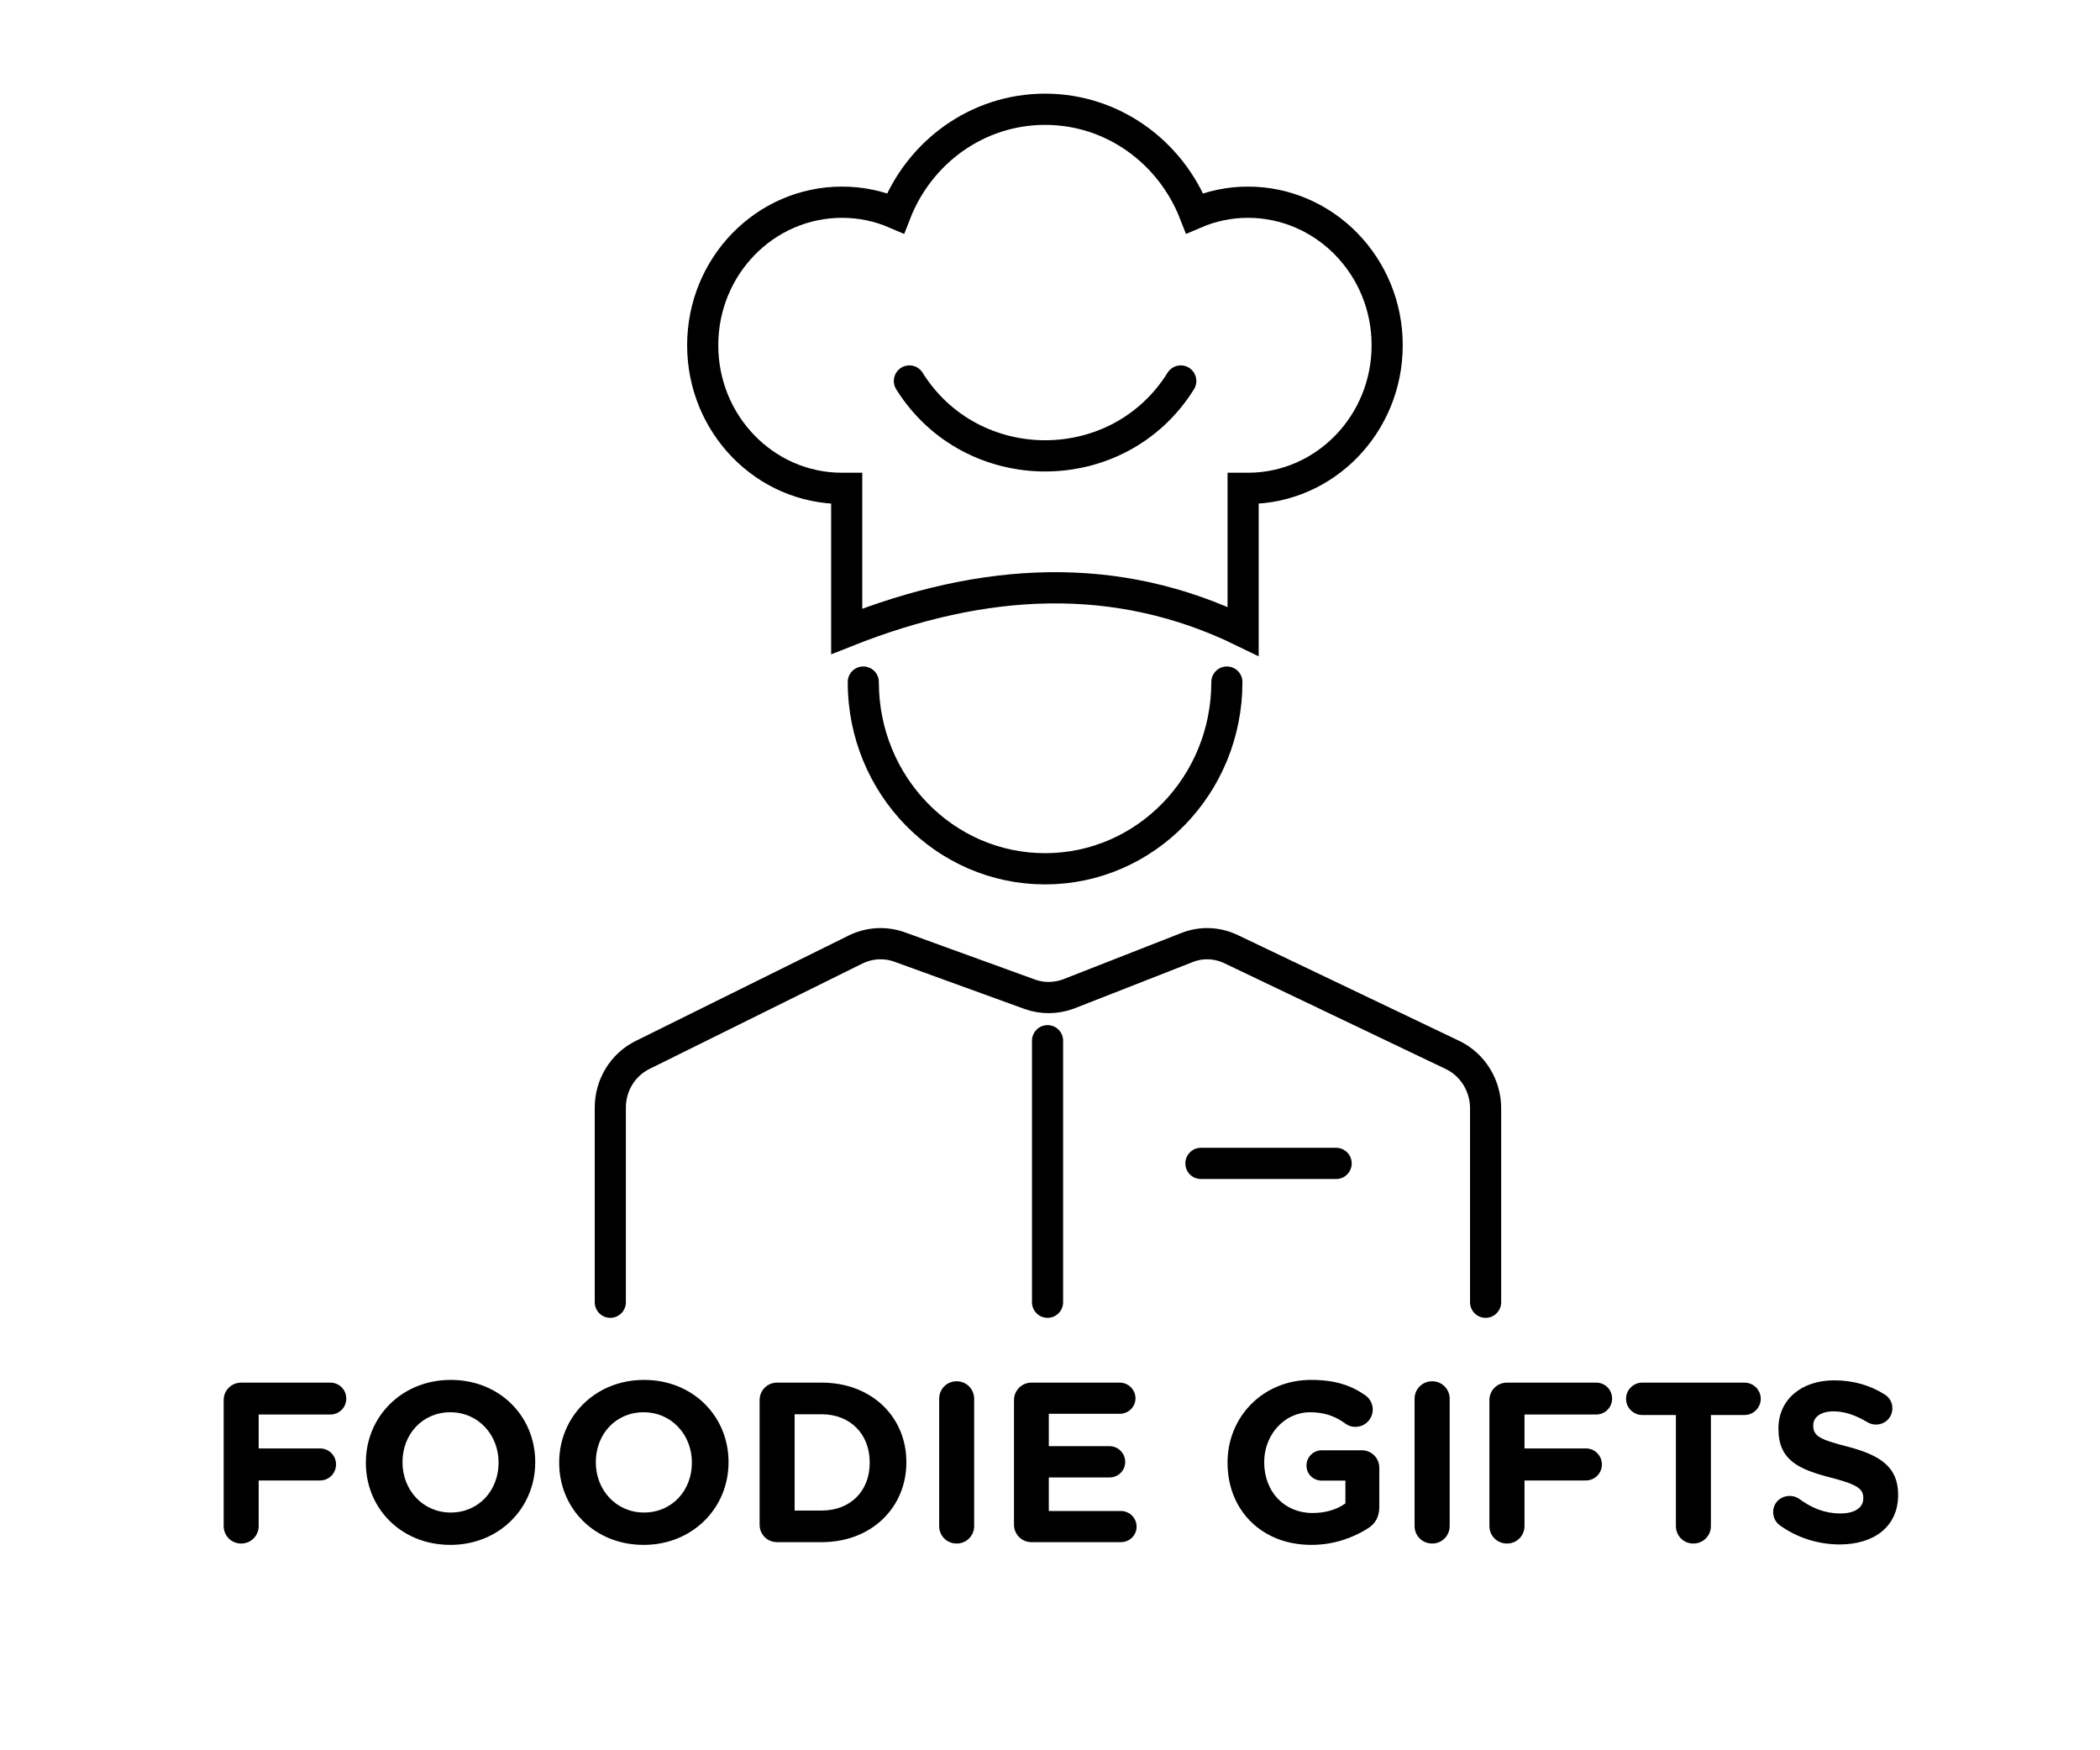 <svg version="1.0" preserveAspectRatio="xMidYMid meet" height="100" viewBox="0 0 90 75" zoomAndPan="magnify" width="120" xmlns:xlink="http://www.w3.org/1999/xlink" xmlns="http://www.w3.org/2000/svg"><defs><clipPath id="2a1cd4966b"><path clip-rule="nonzero" d="M 10 58.051 L 85.047 58.051 L 85.047 74.551 L 10 74.551 Z M 10 58.051"></path></clipPath><clipPath id="7a941ebe59"><path clip-rule="nonzero" d="M 25.273 21 L 65.023 21 L 65.023 57 L 25.273 57 Z M 25.273 21"></path></clipPath><clipPath id="71100b30f3"><path clip-rule="nonzero" d="M 25.273 0 L 65.023 0 L 65.023 46 L 25.273 46 Z M 25.273 0"></path></clipPath><clipPath id="3a7ef13f11"><path clip-rule="nonzero" d="M 25.273 10 L 65.023 10 L 65.023 57 L 25.273 57 Z M 25.273 10"></path></clipPath><clipPath id="07a0f0b644"><path clip-rule="nonzero" d="M 25.273 0 L 65.023 0 L 65.023 39 L 25.273 39 Z M 25.273 0"></path></clipPath></defs><path fill-rule="nonzero" fill-opacity="1" d="M 9.586 65.391 L 9.586 59.996 C 9.586 59.578 9.918 59.246 10.336 59.246 L 14.156 59.246 C 14.539 59.246 14.84 59.547 14.84 59.93 C 14.84 60.309 14.539 60.613 14.156 60.613 L 11.086 60.613 L 11.086 62.066 L 13.719 62.066 C 14.098 62.066 14.402 62.371 14.402 62.75 C 14.402 63.133 14.098 63.438 13.719 63.438 L 11.086 63.438 L 11.086 65.391 C 11.086 65.809 10.754 66.141 10.336 66.141 C 9.918 66.141 9.586 65.809 9.586 65.391 Z M 19.301 66.199 C 17.191 66.199 15.68 64.629 15.68 62.684 L 15.68 62.664 C 15.68 60.719 17.211 59.129 19.32 59.129 C 21.426 59.129 22.938 60.699 22.938 62.645 L 22.938 62.664 C 22.938 64.609 21.406 66.199 19.301 66.199 Z M 19.32 64.812 C 20.527 64.812 21.367 63.855 21.367 62.684 L 21.367 62.664 C 21.367 61.492 20.508 60.516 19.301 60.516 C 18.09 60.516 17.25 61.473 17.25 62.645 L 17.25 62.664 C 17.25 63.836 18.109 64.812 19.32 64.812 Z M 27.582 66.199 C 25.477 66.199 23.965 64.629 23.965 62.684 L 23.965 62.664 C 23.965 60.719 25.496 59.129 27.602 59.129 C 29.711 59.129 31.223 60.699 31.223 62.645 L 31.223 62.664 C 31.223 64.609 29.691 66.199 27.582 66.199 Z M 27.602 64.812 C 28.812 64.812 29.652 63.855 29.652 62.684 L 29.652 62.664 C 29.652 61.492 28.793 60.516 27.582 60.516 C 26.375 60.516 25.535 61.473 25.535 62.645 L 25.535 62.664 C 25.535 63.836 26.395 64.812 27.602 64.812 Z M 32.555 65.332 L 32.555 59.996 C 32.555 59.578 32.883 59.246 33.305 59.246 L 35.215 59.246 C 37.359 59.246 38.844 60.719 38.844 62.645 L 38.844 62.664 C 38.844 64.59 37.359 66.082 35.215 66.082 L 33.305 66.082 C 32.883 66.082 32.555 65.75 32.555 65.332 Z M 34.055 64.727 L 35.215 64.727 C 36.445 64.727 37.273 63.895 37.273 62.684 L 37.273 62.664 C 37.273 61.453 36.445 60.602 35.215 60.602 L 34.055 60.602 Z M 40.25 65.391 L 40.25 59.938 C 40.25 59.52 40.578 59.188 41 59.188 C 41.418 59.188 41.75 59.52 41.75 59.938 L 41.75 65.391 C 41.75 65.809 41.418 66.141 41 66.141 C 40.578 66.141 40.25 65.809 40.25 65.391 Z M 44.207 66.082 C 43.789 66.082 43.457 65.75 43.457 65.332 L 43.457 59.996 C 43.457 59.578 43.789 59.246 44.207 59.246 L 47.988 59.246 C 48.359 59.246 48.664 59.547 48.664 59.918 C 48.664 60.289 48.359 60.582 47.988 60.582 L 44.949 60.582 L 44.949 61.969 L 47.551 61.969 C 47.922 61.969 48.223 62.273 48.223 62.645 C 48.223 63.016 47.922 63.309 47.551 63.309 L 44.949 63.309 L 44.949 64.746 L 48.039 64.746 C 48.41 64.746 48.711 65.047 48.711 65.418 C 48.711 65.789 48.41 66.082 48.039 66.082 Z M 56.199 66.199 C 54.07 66.199 52.609 64.707 52.609 62.684 L 52.609 62.664 C 52.609 60.719 54.121 59.129 56.188 59.129 C 57.223 59.129 57.902 59.363 58.52 59.793 C 58.664 59.898 58.832 60.105 58.832 60.398 C 58.832 60.809 58.5 61.141 58.09 61.141 C 57.875 61.141 57.738 61.062 57.633 60.984 C 57.223 60.691 56.781 60.516 56.141 60.516 C 55.047 60.516 54.18 61.48 54.18 62.645 L 54.18 62.664 C 54.18 63.914 55.039 64.832 56.246 64.832 C 56.793 64.832 57.281 64.695 57.66 64.422 L 57.66 63.445 L 56.645 63.445 C 56.285 63.445 55.992 63.164 55.992 62.801 C 55.992 62.438 56.285 62.145 56.645 62.145 L 58.363 62.145 C 58.781 62.145 59.113 62.477 59.113 62.898 L 59.113 64.559 C 59.113 65 58.949 65.301 58.586 65.516 C 58.031 65.859 57.223 66.199 56.199 66.199 Z M 60.625 65.391 L 60.625 59.938 C 60.625 59.52 60.957 59.188 61.379 59.188 C 61.797 59.188 62.129 59.52 62.129 59.938 L 62.129 65.391 C 62.129 65.809 61.797 66.141 61.379 66.141 C 60.957 66.141 60.625 65.809 60.625 65.391 Z M 63.832 65.391 L 63.832 59.996 C 63.832 59.578 64.164 59.246 64.586 59.246 L 68.406 59.246 C 68.789 59.246 69.09 59.547 69.09 59.93 C 69.09 60.309 68.789 60.613 68.406 60.613 L 65.336 60.613 L 65.336 62.066 L 67.969 62.066 C 68.348 62.066 68.652 62.371 68.652 62.75 C 68.652 63.133 68.348 63.438 67.969 63.438 L 65.336 63.438 L 65.336 65.391 C 65.336 65.809 65.004 66.141 64.586 66.141 C 64.164 66.141 63.832 65.809 63.832 65.391 Z M 71.824 65.391 L 71.824 60.633 L 70.379 60.633 C 70 60.633 69.688 60.32 69.688 59.938 C 69.688 59.559 70 59.246 70.379 59.246 L 74.766 59.246 C 75.148 59.246 75.461 59.559 75.461 59.938 C 75.461 60.32 75.148 60.633 74.766 60.633 L 73.324 60.633 L 73.324 65.391 C 73.324 65.809 72.992 66.141 72.574 66.141 C 72.152 66.141 71.824 65.809 71.824 65.391 Z M 78.84 66.18 C 77.945 66.18 77.035 65.906 76.277 65.359 C 76.109 65.242 75.992 65.027 75.992 64.793 C 75.992 64.402 76.305 64.102 76.695 64.102 C 76.891 64.102 77.027 64.168 77.125 64.238 C 77.641 64.617 78.207 64.852 78.871 64.852 C 79.484 64.852 79.855 64.609 79.855 64.207 L 79.855 64.188 C 79.855 63.809 79.621 63.613 78.48 63.32 C 77.105 62.965 76.219 62.586 76.219 61.227 L 76.219 61.207 C 76.219 59.969 77.211 59.148 78.605 59.148 C 79.438 59.148 80.156 59.363 80.773 59.754 C 80.938 59.852 81.102 60.055 81.102 60.348 C 81.102 60.738 80.789 61.043 80.402 61.043 C 80.254 61.043 80.137 61.004 80.02 60.934 C 79.523 60.641 79.055 60.477 78.586 60.477 C 78.012 60.477 77.711 60.738 77.711 61.07 L 77.711 61.09 C 77.711 61.539 78.004 61.688 79.184 61.988 C 80.566 62.352 81.348 62.848 81.348 64.043 L 81.348 64.062 C 81.348 65.418 80.312 66.18 78.84 66.18 Z M 78.84 66.18" fill="#000000"></path><g clip-path="url(#2a1cd4966b)"><path stroke-miterlimit="10" stroke-opacity="1" stroke-width="1.765" stroke="#000000" d="M 82.536 73.617 L 82.536 62.644 C 82.536 61.366 81.803 60.18 80.661 59.638 L 68.118 53.662 C 67.322 53.275 66.418 53.244 65.602 53.564 L 58.928 56.178 C 58.204 56.447 57.424 56.467 56.706 56.209 L 49.308 53.533 C 48.492 53.244 47.604 53.296 46.823 53.678 L 34.75 59.638 C 33.624 60.195 32.917 61.35 32.917 62.613 L 32.917 73.617" stroke-linejoin="miter" fill="none" transform="matrix(0.756, 0, 0, 0.758, 4.845, -0.45)" stroke-linecap="round"></path></g><g clip-path="url(#7a941ebe59)"><path stroke-miterlimit="10" stroke-opacity="1" stroke-width="1.765" stroke="#000000" d="M 82.538 73.616 L 82.538 62.648 C 82.538 61.365 81.804 60.179 80.662 59.637 L 68.119 53.661 C 67.324 53.28 66.414 53.243 65.603 53.568 L 58.924 56.177 C 58.206 56.451 57.426 56.466 56.702 56.208 L 49.31 53.532 C 48.493 53.243 47.605 53.295 46.82 53.677 L 34.747 59.637 C 33.62 60.194 32.918 61.349 32.918 62.612 L 32.918 73.616" stroke-linejoin="miter" fill="none" transform="matrix(0.756, 0, 0, 0.758, 1.27, -0)" stroke-linecap="round"></path></g><path stroke-miterlimit="10" stroke-opacity="1" stroke-width="1.765" stroke="#000000" d="M 57.705 58.833 L 57.705 73.616" stroke-linejoin="miter" fill="none" transform="matrix(0.756, 0, 0, 0.758, 1.27, -0)" stroke-linecap="round"></path><path stroke-miterlimit="10" stroke-opacity="1" stroke-width="1.765" stroke="#000000" d="M 66.399 65.768 L 74.065 65.768" stroke-linejoin="miter" fill="none" transform="matrix(0.756, 0, 0, 0.758, 1.27, -0)" stroke-linecap="round"></path><g clip-path="url(#71100b30f3)"><path stroke-miterlimit="10" stroke-opacity="1" stroke-width="1.765" stroke="#000000" d="M 69.075 11.431 C 67.995 11.431 66.978 11.653 66.042 12.055 C 64.694 8.611 61.414 6.177 57.565 6.177 C 53.716 6.177 50.431 8.611 49.088 12.055 C 48.152 11.653 47.135 11.431 46.055 11.431 C 41.69 11.431 38.156 15.051 38.156 19.516 C 38.156 23.987 41.69 27.607 46.055 27.607 C 46.148 27.607 46.226 27.607 46.319 27.607 L 46.319 35.692 C 54.093 32.618 61.615 32.201 68.791 35.692 L 68.791 27.607 C 68.889 27.607 68.966 27.607 69.059 27.607 C 73.42 27.607 76.958 23.987 76.958 19.516 C 76.958 15.051 73.42 11.431 69.059 11.431 Z M 69.075 11.431" stroke-linejoin="miter" fill="none" transform="matrix(0.756, 0, 0, 0.758, 1.27, -0)" stroke-linecap="round"></path></g><g clip-path="url(#3a7ef13f11)"><path stroke-miterlimit="10" stroke-opacity="1" stroke-width="1.765" stroke="#000000" d="M 67.871 38.558 C 67.871 44.39 63.258 49.113 57.565 49.113 C 51.872 49.113 47.259 44.39 47.259 38.558" stroke-linejoin="miter" fill="none" transform="matrix(0.756, 0, 0, 0.758, 1.27, -0)" stroke-linecap="round"></path></g><g clip-path="url(#07a0f0b644)"><path stroke-miterlimit="10" stroke-opacity="1" stroke-width="1.765" stroke="#000000" d="M 65.257 21.538 C 61.724 27.189 53.406 27.173 49.873 21.538" stroke-linejoin="miter" fill="none" transform="matrix(0.756, 0, 0, 0.758, 1.27, -0)" stroke-linecap="round"></path></g></svg>